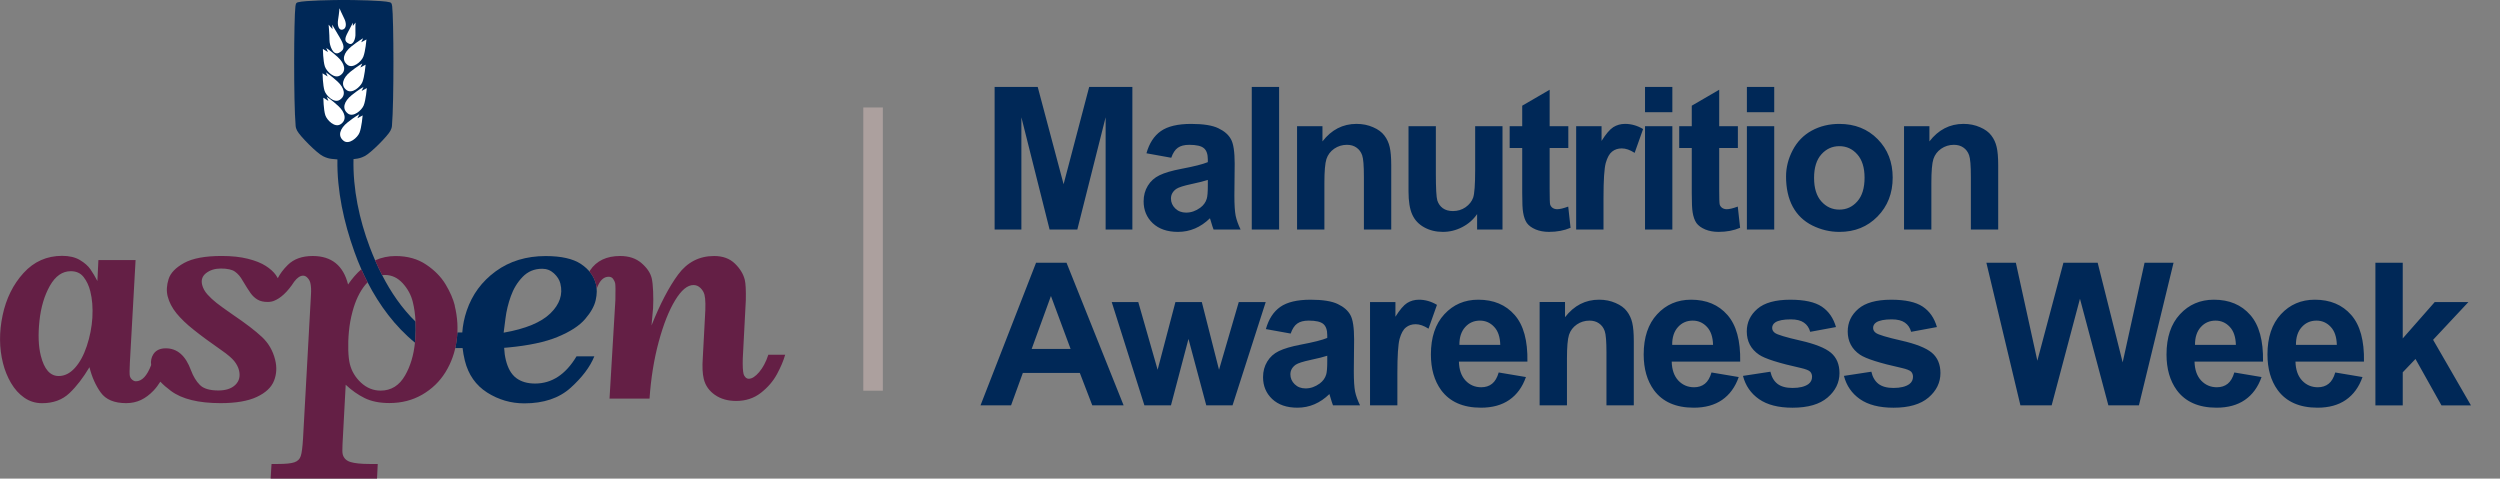 <svg xmlns="http://www.w3.org/2000/svg" id="Layer_1" width="255.965" height="49" version="1.1" viewBox="0 0 255.965 49"><rect x="0" y="0" width="255.965" height="49" fill="#808080" stroke="none"/><defs><style> .st0, .st1 { fill: #641f45; } .st2 { fill: #aca09e; } .st3, .st4 { fill: #002857; } .st1, .st4 { fill-rule: evenodd; } .st5 { fill: #fff; } </style></defs><path class="st4" d="M46.613,35.636c.056-.247.102-.499.137-.757.039-.278.066-.557.079-.837h.502c.054-.749.203-1.491.451-2.225.562-1.659,1.552-3.004,2.978-4.044,1.422-1.036,3.127-1.556,5.107-1.556,1.594,0,2.798.271,3.616.814.818.547,1.33,1.234,1.536,2.068.118.47.107,1.013-.027,1.625-.134.612-.497,1.261-1.089,1.949-.592.688-1.533,1.296-2.817,1.823h.008c-1.288.528-2.978.887-5.072,1.082l-.405.034c.023.459.08.883.18,1.273.21.845.566,1.456,1.066,1.827.497.371,1.139.558,1.919.558,1.72,0,3.138-.929,4.247-2.787h1.823c-.44,1.086-1.25,2.16-2.427,3.222s-2.76,1.594-4.74,1.594c-1.376,0-2.645-.371-3.807-1.108-1.162-.742-1.923-1.827-2.282-3.26-.107-.436-.187-.868-.233-1.296h-.749ZM51.635,33.525c-.033.26-.056.438-.068.536,2.232-.39,3.83-1.047,4.785-1.976.956-.929,1.3-1.946,1.021-3.058-.096-.378-.313-.722-.657-1.04-.34-.313-.742-.47-1.2-.47-.807,0-1.475.279-2.007.833-.535.554-.933,1.212-1.204,1.969-.271.757-.459,1.521-.554,2.301-.047.369-.085.67-.115.905Z"></path><path class="st3" d="M42.542,32.93c-1.403-1.372-2.523-3.012-3.421-4.766-.256-.497-.493-1.001-.715-1.51-.195-.451-.378-.902-.55-1.357-1.07-2.829-1.732-5.955-1.663-9.005.298-.031.539-.069.669-.115.229-.084.18-.046.466-.187.627-.302,2.377-2.076,2.645-2.603.073-.145.141-.302.157-.493.218-2.511.18-10.97.023-12.25-.046-.367-.126-.375-.271-.417-.665-.183-3.627-.222-4.552-.229h-.26c-.925.008-3.887.046-4.552.233-.145.042-.225.05-.271.417-.157,1.28-.195,9.739.023,12.25.015.191.084.348.157.493.271.528,2.018,2.301,2.645,2.603.287.138.237.103.466.187.18.065.562.115,1.009.141-.054,3.214.657,6.437,1.735,9.445.214.608.455,1.208.715,1.8.199.451.413.898.638,1.338,1.212,2.351,2.809,4.51,4.851,6.177.011-.122.027-.248.034-.375.046-.627.05-1.215.023-1.777Z"></path><path class="st1" d="M42.542,32.93c.026.549.023,1.123-.02,1.734l-.003.043c-.005.087-.014.174-.023.26-.004.039-.008.077-.011.115-.13,1.284-.462,2.4-1.005,3.348-.592,1.04-1.43,1.563-2.511,1.563-.749,0-1.414-.271-1.999-.806-.581-.539-.963-1.174-1.147-1.904-.092-.367-.145-.845-.164-1.426-.019-.585,0-1.223.065-1.915.065-.692.187-1.38.375-2.068.291-1.086.715-1.98,1.273-2.679.084-.107.172-.203.264-.291-.226-.44-.44-.887-.638-1.338-.484.424-.938.942-1.361,1.56-.485-1.942-1.693-2.916-3.62-2.916-1.078,0-1.926.302-2.546.91-.451.443-.791.894-1.028,1.361-.057-.107-.126-.214-.199-.321-.233-.329-.577-.642-1.036-.936-.459-.294-1.067-.539-1.827-.73-.757-.191-1.655-.287-2.687-.287-1.686,0-2.966.237-3.834.711-.868.474-1.403,1.028-1.601,1.659-.199.631-.229,1.216-.096,1.751.153.608.451,1.185.895,1.735.447.55,1.04,1.124,1.793,1.716.745.596,1.682,1.284,2.802,2.064.642.443,1.085.822,1.33,1.127.245.31.409.623.486.94.149.604.027,1.101-.367,1.487-.397.39-.979.581-1.747.581-.883,0-1.51-.187-1.884-.558-.375-.371-.68-.875-.921-1.514-.543-1.494-1.403-2.244-2.572-2.244-.585,0-1.005.195-1.265.585-.218.333-.298.707-.237,1.131-.42,1.105-.94,1.659-1.563,1.659-.126,0-.252-.054-.375-.157s-.203-.229-.241-.378c-.042-.161-.038-.619,0-1.376l.585-10.5h-3.807l-.103,2.144c-.226-.436-.459-.83-.703-1.185-.241-.355-.608-.677-1.089-.963-.485-.287-1.089-.428-1.812-.428-1.571,0-2.89.585-3.956,1.754-1.066,1.17-1.781,2.615-2.144,4.334-.363,1.72-.352,3.352.038,4.9.18.722.455,1.399.822,2.03.371.631.822,1.131,1.361,1.506.539.375,1.147.562,1.823.562,1.143,0,2.076-.344,2.798-1.028.722-.684,1.403-1.571,2.049-2.657.252,1.005.635,1.869,1.158,2.595.52.722,1.387,1.085,2.603,1.085.554,0,1.059-.111,1.517-.325.455-.218.883-.539,1.284-.959.26-.275.489-.581.696-.914.294.313.657.627,1.089.948,1.124.833,2.817,1.25,5.08,1.25,1.571,0,2.809-.214,3.711-.638.906-.424,1.491-.975,1.758-1.651.267-.677.306-1.391.118-2.148-.229-.929-.68-1.709-1.349-2.335-.669-.631-1.682-1.403-3.035-2.32-.726-.504-1.265-.891-1.613-1.166-.352-.275-.661-.566-.937-.872-.271-.306-.451-.631-.539-.975-.126-.501.011-.906.413-1.216.401-.306.902-.462,1.502-.462.669,0,1.154.107,1.453.325.302.218.558.52.772.906.336.566.608.99.81,1.277.203.287.443.512.719.673.275.164.619.241,1.032.241.275,0,.508-.046.703-.138.589-.237,1.296-.822,2.022-1.942.313-.409.615-.612.913-.612.16,0,.313.076.451.226.141.149.237.321.283.512.08.321.099.734.065,1.235l-.81,14.693c-.053.891-.13,1.491-.233,1.8-.099.313-.317.528-.65.642-.333.115-.887.172-1.67.172h-.673l-.092,1.498h10.893l.073-1.498h-.845c-.864,0-1.51-.069-1.942-.199-.436-.134-.7-.398-.799-.791-.042-.164-.046-.512-.019-1.043l.325-6.077c.612.573,1.257,1.028,1.942,1.365.68.336,1.525.508,2.534.508,1.25,0,2.37-.287,3.364-.864.99-.573,1.785-1.342,2.378-2.301.592-.959.975-2.03,1.139-3.222.168-1.189.099-2.393-.203-3.608l.023.034c-.172-.688-.485-1.414-.948-2.186-.462-.772-1.128-1.449-1.995-2.03-.868-.585-1.911-.875-3.127-.875-.742,0-1.437.145-2.091.44h-.003c.222.509.458,1.013.714,1.51l.002.004c.095-.011.194-.015.293-.015.688,0,1.292.283,1.808.841.512.562.86,1.196,1.036,1.907.156.622.248,1.301.283,2.03ZM9.46,32.502c-.061.99-.252,1.965-.573,2.928-.31.933-.711,1.674-1.212,2.232-.501.558-1.055.837-1.667.837-.875,0-1.487-.696-1.831-2.083-.241-.963-.287-2.152-.138-3.558.149-1.407.508-2.607,1.07-3.601.566-.994,1.277-1.491,2.14-1.491.566,0,1.001.199,1.315.604.313.401.539.883.68,1.449.203.803.271,1.701.214,2.687v-.004Z"></path><path class="st0" d="M80.39,36.324c-.172.608-.451,1.269-.841,1.988-.39.719-.937,1.357-1.647,1.911-.711.554-1.556.829-2.53.829-.848,0-1.575-.206-2.167-.615-.596-.413-.982-.956-1.147-1.632-.13-.528-.168-1.242-.103-2.144l.222-4.151c.076-1.124.061-1.9-.046-2.328-.061-.252-.199-.482-.405-.688-.207-.206-.447-.31-.723-.31-.619,0-1.246.52-1.881,1.567-.634,1.044-1.193,2.454-1.674,4.231-.482,1.777-.799,3.723-.944,5.833h-4.097l.6-10.079c.023-1.013.015-1.598-.027-1.758-.034-.138-.103-.279-.206-.424-.103-.145-.256-.218-.451-.218-.447,0-.803.283-1.07.845-.057.119-.111.24-.161.363-.012-.154-.036-.302-.072-.443-.121-.486-.345-.923-.674-1.312.021-.032.041-.063.062-.095.661-.99,1.69-1.483,3.088-1.483.894,0,1.621.241,2.183.726.562.485.91.994,1.044,1.537.073.298.126.753.149,1.365.027.608.023,1.177-.004,1.708l-.161,1.774c.879-2.198,1.781-3.929,2.718-5.202.937-1.269,2.167-1.907,3.692-1.907.883,0,1.59.256,2.118.768.531.512.871,1.066,1.021,1.667.092.371.126,1.066.107,2.087l-.313,5.997c-.019.745.008,1.269.084,1.567.027.115.092.225.191.329.099.103.214.153.34.153.321,0,.677-.226,1.063-.68.386-.455.703-1.047.94-1.781h1.724v.008Z"></path><path class="st5" d="M35.188,14.423c.554.42,1.418-.333,1.617-.83.222-.543.325-1.777.325-1.777l-.539.294.199-.417s-.543.306-1.223.856c-.761.611-1.028,1.38-.378,1.873Z"></path><path class="st5" d="M34.79,10.222c-.581.386-1.391-.417-1.559-.921-.184-.558-.206-1.796-.206-1.796l.52.329-.172-.428s.52.336,1.166.925c.715.654.933,1.437.252,1.892Z"></path><path class="st5" d="M35.62,11.625c.554.42,1.414-.333,1.617-.83.222-.543.321-1.777.321-1.777l-.535.294.199-.417s-.543.306-1.223.856c-.761.612-1.028,1.38-.378,1.873Z"></path><path class="st5" d="M35.49,9.228c.554.42,1.414-.333,1.617-.829.222-.547.325-1.777.325-1.777l-.539.294.199-.417s-.543.306-1.227.856c-.757.612-1.028,1.38-.378,1.873"></path><path class="st5" d="M35.578,6.644c.554.42,1.418-.333,1.617-.829.222-.543.325-1.777.325-1.777l-.539.294.199-.417s-.539.306-1.223.856c-.757.612-1.028,1.38-.378,1.873Z"></path><path class="st5" d="M34.867,12.722c-.581.386-1.391-.413-1.559-.925-.184-.554-.203-1.793-.203-1.793l.52.329-.172-.424s.52.336,1.166.925c.719.654.936,1.437.252,1.892"></path><path class="st5" d="M34.71,5.406c-.627.321-.971-.761-.975-1.292,0-.581-.088-1.586-.088-1.586l.394.455-.03-.455s.333.558.764,1.296c.478.822.6,1.238-.065,1.582Z"></path><path class="st5" d="M34.821,7.722c-.581.386-1.391-.413-1.56-.921-.183-.558-.203-1.793-.203-1.793l.52.325-.172-.424s.52.336,1.166.925c.719.654.937,1.437.252,1.888"></path><path class="st5" d="M35.723,4.47c.474.218.692-.592.669-.986-.019-.428.008-1.173.008-1.173l-.275.348.008-.336s-.226.42-.516.982c-.325.619-.397.936.107,1.166Z"></path><path class="st5" d="M35.058,3.036c.501-.126.371-.787.187-1.135-.199-.378-.489-1.059-.489-1.059,0,0-.027.482-.138,1.151-.111.673.107,1.128.436,1.043"></path><rect class="st2" x="88.39" y="11.003" width="2" height="29"></rect><path class="st3" d="M101.835,23.503v-14.603h4.412l2.65,9.961,2.62-9.961h4.422v14.603h-2.739v-11.495l-2.898,11.495h-2.839l-2.889-11.495v11.495h-2.739ZM119.92,16.152l-2.54-.458c.285-1.023.777-1.78,1.474-2.271.697-.491,1.733-.737,3.108-.737,1.248,0,2.178.149,2.789.448.611.292,1.039.667,1.285,1.126.252.452.378,1.285.378,2.5l-.03,3.267c0,.93.044,1.617.13,2.062.093.438.262.91.508,1.414h-2.769c-.073-.186-.163-.462-.269-.827-.047-.166-.08-.276-.1-.329-.478.465-.989.813-1.534,1.046-.544.232-1.125.349-1.743.349-1.089,0-1.949-.295-2.58-.886-.624-.591-.936-1.338-.936-2.241,0-.598.143-1.129.428-1.594.286-.471.684-.83,1.196-1.076.517-.252,1.261-.472,2.231-.657,1.308-.246,2.214-.475,2.719-.687v-.279c0-.538-.133-.92-.398-1.145-.266-.232-.767-.349-1.504-.349-.498,0-.887.1-1.166.299-.279.193-.505.535-.677,1.026ZM123.665,18.423c-.358.119-.926.262-1.703.428-.777.166-1.285.329-1.524.488-.365.259-.548.588-.548.986,0,.392.146.73.438,1.016.292.286.664.428,1.116.428.505,0,.986-.166,1.444-.498.339-.252.561-.561.668-.926.073-.239.109-.694.109-1.365v-.558ZM128.163,23.503v-14.603h2.799v14.603h-2.799ZM142.443,23.503h-2.799v-5.399c0-1.142-.059-1.879-.179-2.211-.119-.339-.315-.601-.588-.787-.265-.186-.587-.279-.966-.279-.485,0-.919.133-1.305.398-.385.266-.65.618-.797,1.056-.139.438-.209,1.248-.209,2.43v4.791h-2.799v-10.579h2.6v1.554c.923-1.195,2.085-1.793,3.486-1.793.618,0,1.182.113,1.694.339.511.219.896.501,1.155.847.266.345.448.737.548,1.175.106.438.159,1.066.159,1.883v6.574ZM151.235,23.503v-1.584c-.385.564-.893,1.009-1.524,1.335-.624.325-1.285.488-1.982.488-.711,0-1.348-.156-1.913-.468-.564-.312-.973-.75-1.225-1.315-.252-.564-.378-1.345-.378-2.341v-6.694h2.799v4.861c0,1.488.049,2.401.149,2.739.106.332.295.598.568.797.272.193.617.289,1.036.289.478,0,.906-.129,1.285-.389.378-.266.637-.591.777-.976.139-.392.209-1.345.209-2.859v-4.463h2.799v10.579h-2.6ZM160.574,12.924v2.231h-1.912v4.263c0,.863.016,1.368.05,1.514.04.139.123.256.249.349.133.093.292.139.478.139.259,0,.634-.09,1.125-.269l.239,2.172c-.65.279-1.387.418-2.211.418-.505,0-.959-.083-1.365-.249-.405-.173-.703-.392-.896-.657-.186-.272-.315-.638-.388-1.096-.06-.325-.09-.983-.09-1.972v-4.612h-1.285v-2.231h1.285v-2.102l2.809-1.634v3.735h1.912ZM164.176,23.503h-2.799v-10.579h2.6v1.504c.445-.71.843-1.179,1.195-1.405.359-.226.764-.339,1.216-.339.637,0,1.251.176,1.842.528l-.866,2.44c-.472-.305-.91-.458-1.315-.458-.392,0-.724.11-.996.329-.272.212-.488.601-.648,1.165-.152.564-.229,1.747-.229,3.546v3.267ZM168.426,11.49v-2.59h2.799v2.59h-2.799ZM168.426,23.503v-10.579h2.799v10.579h-2.799ZM177.934,12.924v2.231h-1.912v4.263c0,.863.016,1.368.05,1.514.039.139.122.256.249.349.132.093.292.139.478.139.259,0,.634-.09,1.125-.269l.239,2.172c-.65.279-1.388.418-2.211.418-.505,0-.96-.083-1.365-.249-.405-.173-.703-.392-.896-.657-.186-.272-.316-.638-.389-1.096-.059-.325-.089-.983-.089-1.972v-4.612h-1.285v-2.231h1.285v-2.102l2.809-1.634v3.735h1.912ZM178.857,11.49v-2.59h2.799v2.59h-2.799ZM178.857,23.503v-10.579h2.799v10.579h-2.799ZM182.867,18.064c0-.93.229-1.83.687-2.699.458-.87,1.106-1.534,1.943-1.992.843-.458,1.783-.687,2.819-.687,1.6,0,2.911.521,3.934,1.564,1.023,1.036,1.534,2.347,1.534,3.935,0,1.6-.518,2.928-1.554,3.984-1.029,1.049-2.327,1.574-3.895,1.574-.969,0-1.895-.219-2.779-.657-.876-.438-1.544-1.079-2.002-1.922-.458-.85-.687-1.883-.687-3.098ZM185.736,18.214c0,1.049.249,1.853.747,2.41.498.558,1.112.837,1.843.837s1.341-.279,1.832-.837c.498-.558.747-1.368.747-2.43,0-1.036-.249-1.833-.747-2.391-.491-.558-1.102-.837-1.832-.837s-1.345.279-1.843.837c-.498.558-.747,1.361-.747,2.411ZM204.588,23.503h-2.799v-5.399c0-1.142-.06-1.879-.18-2.211-.119-.339-.315-.601-.587-.787-.266-.186-.588-.279-.966-.279-.485,0-.92.133-1.305.398-.386.266-.651.618-.797,1.056-.14.438-.209,1.248-.209,2.43v4.791h-2.799v-10.579h2.599v1.554c.923-1.195,2.086-1.793,3.487-1.793.617,0,1.182.113,1.693.339.511.219.897.501,1.156.847.265.345.448.737.547,1.175.107.438.16,1.066.16,1.883v6.574ZM115.043,41.503h-3.208l-1.275-3.317h-5.837l-1.205,3.317h-3.128l5.688-14.603h3.118l5.847,14.603ZM109.614,35.725l-2.012-5.419-1.972,5.419h3.984ZM117.171,41.503l-3.347-10.579h2.719l1.982,6.933,1.823-6.933h2.7l1.763,6.933,2.022-6.933h2.759l-3.397,10.579h-2.689l-1.823-6.803-1.793,6.803h-2.719ZM132.148,34.152l-2.54-.458c.285-1.023.777-1.78,1.474-2.271s1.733-.737,3.108-.737c1.248,0,2.178.149,2.789.448.611.292,1.039.667,1.285,1.126.252.452.378,1.285.378,2.5l-.03,3.267c0,.93.044,1.617.13,2.062.093.438.262.91.508,1.414h-2.769c-.073-.186-.163-.462-.269-.827-.047-.166-.08-.276-.1-.329-.478.465-.989.813-1.534,1.046-.544.232-1.125.349-1.743.349-1.089,0-1.949-.296-2.58-.887-.624-.591-.936-1.338-.936-2.241,0-.598.143-1.129.428-1.594.286-.472.684-.83,1.196-1.076.518-.252,1.261-.471,2.231-.657,1.308-.246,2.214-.475,2.719-.687v-.279c0-.538-.133-.92-.398-1.146-.266-.232-.767-.349-1.504-.349-.498,0-.887.1-1.166.299-.279.193-.505.535-.677,1.026ZM135.893,36.423c-.358.12-.926.262-1.703.428-.777.166-1.285.329-1.524.488-.365.259-.548.588-.548.986,0,.392.146.731.438,1.016.292.286.664.428,1.116.428.505,0,.986-.166,1.444-.498.339-.252.561-.561.668-.926.073-.239.109-.694.109-1.365v-.558ZM143.071,41.503h-2.799v-10.579h2.6v1.504c.445-.71.843-1.179,1.195-1.404.359-.226.764-.339,1.215-.339.638,0,1.252.176,1.843.528l-.866,2.44c-.472-.305-.91-.458-1.315-.458-.392,0-.724.11-.996.329-.273.212-.489.601-.648,1.166-.153.564-.229,1.746-.229,3.546v3.267ZM153.446,38.136l2.789.468c-.358,1.023-.926,1.803-1.703,2.341-.77.531-1.736.797-2.899.797-1.839,0-3.2-.601-4.084-1.803-.697-.963-1.045-2.178-1.045-3.646,0-1.753.458-3.124,1.374-4.114.917-.996,2.075-1.494,3.477-1.494,1.573,0,2.815.521,3.725,1.564.91,1.036,1.345,2.626,1.305,4.771h-7.013c.02.83.246,1.478.678,1.942.431.458.969.687,1.613.687.439,0,.807-.119,1.106-.359.299-.239.525-.624.677-1.155ZM153.606,35.307c-.02-.81-.229-1.424-.628-1.843-.398-.425-.883-.638-1.454-.638-.611,0-1.116.222-1.514.667-.399.445-.595,1.049-.588,1.813h4.184ZM167.278,41.503h-2.799v-5.399c0-1.142-.06-1.879-.179-2.211-.12-.339-.316-.601-.588-.787-.266-.186-.588-.279-.966-.279-.485,0-.92.133-1.305.398-.385.266-.651.618-.797,1.056-.139.438-.209,1.248-.209,2.43v4.791h-2.799v-10.579h2.6v1.554c.923-1.195,2.085-1.793,3.486-1.793.618,0,1.182.113,1.693.339.512.219.897.501,1.156.847.265.345.448.737.548,1.175.106.438.159,1.066.159,1.883v6.574ZM175.233,38.136l2.789.468c-.359,1.023-.926,1.803-1.703,2.341-.771.531-1.737.797-2.899.797-1.839,0-3.201-.601-4.084-1.803-.697-.963-1.046-2.178-1.046-3.646,0-1.753.458-3.124,1.375-4.114.916-.996,2.075-1.494,3.476-1.494,1.574,0,2.816.521,3.725,1.564.91,1.036,1.345,2.626,1.305,4.771h-7.012c.02.83.246,1.478.677,1.942.432.458.97.687,1.614.687.438,0,.807-.119,1.106-.359.298-.239.524-.624.677-1.155ZM175.392,35.307c-.02-.81-.229-1.424-.627-1.843-.399-.425-.883-.638-1.455-.638-.611,0-1.115.222-1.514.667-.398.445-.594,1.049-.587,1.813h4.183ZM178.456,38.485l2.809-.428c.12.544.362.959.727,1.245.366.279.877.418,1.534.418.724,0,1.269-.133,1.634-.398.246-.186.369-.435.369-.747,0-.212-.067-.388-.2-.528-.139-.133-.451-.256-.936-.368-2.258-.498-3.689-.953-4.293-1.365-.837-.571-1.255-1.365-1.255-2.381,0-.916.362-1.687,1.085-2.311.724-.624,1.847-.936,3.367-.936,1.448,0,2.524.236,3.228.707.704.472,1.188,1.169,1.454,2.092l-2.64.488c-.113-.412-.328-.727-.647-.946-.312-.219-.761-.329-1.345-.329-.737,0-1.265.103-1.584.309-.212.146-.318.335-.318.568,0,.199.092.369.278.508.253.186,1.123.448,2.61.787,1.494.339,2.537.754,3.128,1.245.584.498.876,1.192.876,2.082,0,.97-.405,1.803-1.215,2.5-.81.697-2.009,1.046-3.596,1.046-1.441,0-2.583-.292-3.426-.877-.837-.584-1.385-1.378-1.644-2.381ZM188.792,38.485l2.809-.428c.119.544.362.959.727,1.245.365.279.876.418,1.534.418.724,0,1.268-.133,1.633-.398.246-.186.369-.435.369-.747,0-.212-.066-.388-.199-.528-.14-.133-.452-.256-.937-.368-2.257-.498-3.688-.953-4.293-1.365-.836-.571-1.255-1.365-1.255-2.381,0-.916.362-1.687,1.086-2.311.724-.624,1.846-.936,3.367-.936,1.447,0,2.523.236,3.227.707s1.189,1.169,1.454,2.092l-2.639.488c-.113-.412-.329-.727-.648-.946-.312-.219-.76-.329-1.344-.329-.738,0-1.266.103-1.584.309-.213.146-.319.335-.319.568,0,.199.093.369.279.508.252.186,1.122.448,2.61.787,1.494.339,2.536.754,3.127,1.245.585.498.877,1.192.877,2.082,0,.97-.405,1.803-1.215,2.5-.81.697-2.009,1.046-3.596,1.046-1.441,0-2.583-.292-3.427-.877-.836-.584-1.384-1.378-1.643-2.381ZM206.863,41.503l-3.486-14.603h3.018l2.201,10.031,2.67-10.031h3.506l2.56,10.2,2.241-10.2h2.968l-3.546,14.603h-3.127l-2.909-10.917-2.899,10.917h-3.197ZM228.763,38.136l2.789.468c-.359,1.023-.926,1.803-1.703,2.341-.771.531-1.737.797-2.899.797-1.839,0-3.201-.601-4.084-1.803-.697-.963-1.046-2.178-1.046-3.646,0-1.753.458-3.124,1.375-4.114.916-.996,2.075-1.494,3.476-1.494,1.574,0,2.816.521,3.726,1.564.909,1.036,1.344,2.626,1.304,4.771h-7.012c.02.83.246,1.478.677,1.942.432.458.97.687,1.614.687.438,0,.807-.119,1.106-.359.298-.239.524-.624.677-1.155ZM228.922,35.307c-.02-.81-.229-1.424-.627-1.843-.399-.425-.883-.638-1.455-.638-.61,0-1.115.222-1.514.667-.398.445-.594,1.049-.587,1.813h4.183ZM239.098,38.136l2.789.468c-.358,1.023-.926,1.803-1.703,2.341-.77.531-1.736.797-2.898.797-1.84,0-3.201-.601-4.084-1.803-.698-.963-1.046-2.178-1.046-3.646,0-1.753.458-3.124,1.374-4.114.917-.996,2.075-1.494,3.477-1.494,1.573,0,2.815.521,3.725,1.564.91,1.036,1.345,2.626,1.305,4.771h-7.013c.02.83.246,1.478.678,1.942.431.458.969.687,1.613.687.439,0,.807-.119,1.106-.359.299-.239.525-.624.677-1.155ZM239.258,35.307c-.02-.81-.229-1.424-.628-1.843-.398-.425-.883-.638-1.454-.638-.611,0-1.116.222-1.514.667-.399.445-.594,1.049-.588,1.813h4.184ZM243.208,41.503v-14.603h2.799v7.75l3.277-3.725h3.447l-3.616,3.865,3.875,6.714h-3.018l-2.66-4.751-1.305,1.365v3.387h-2.799Z"></path></svg>